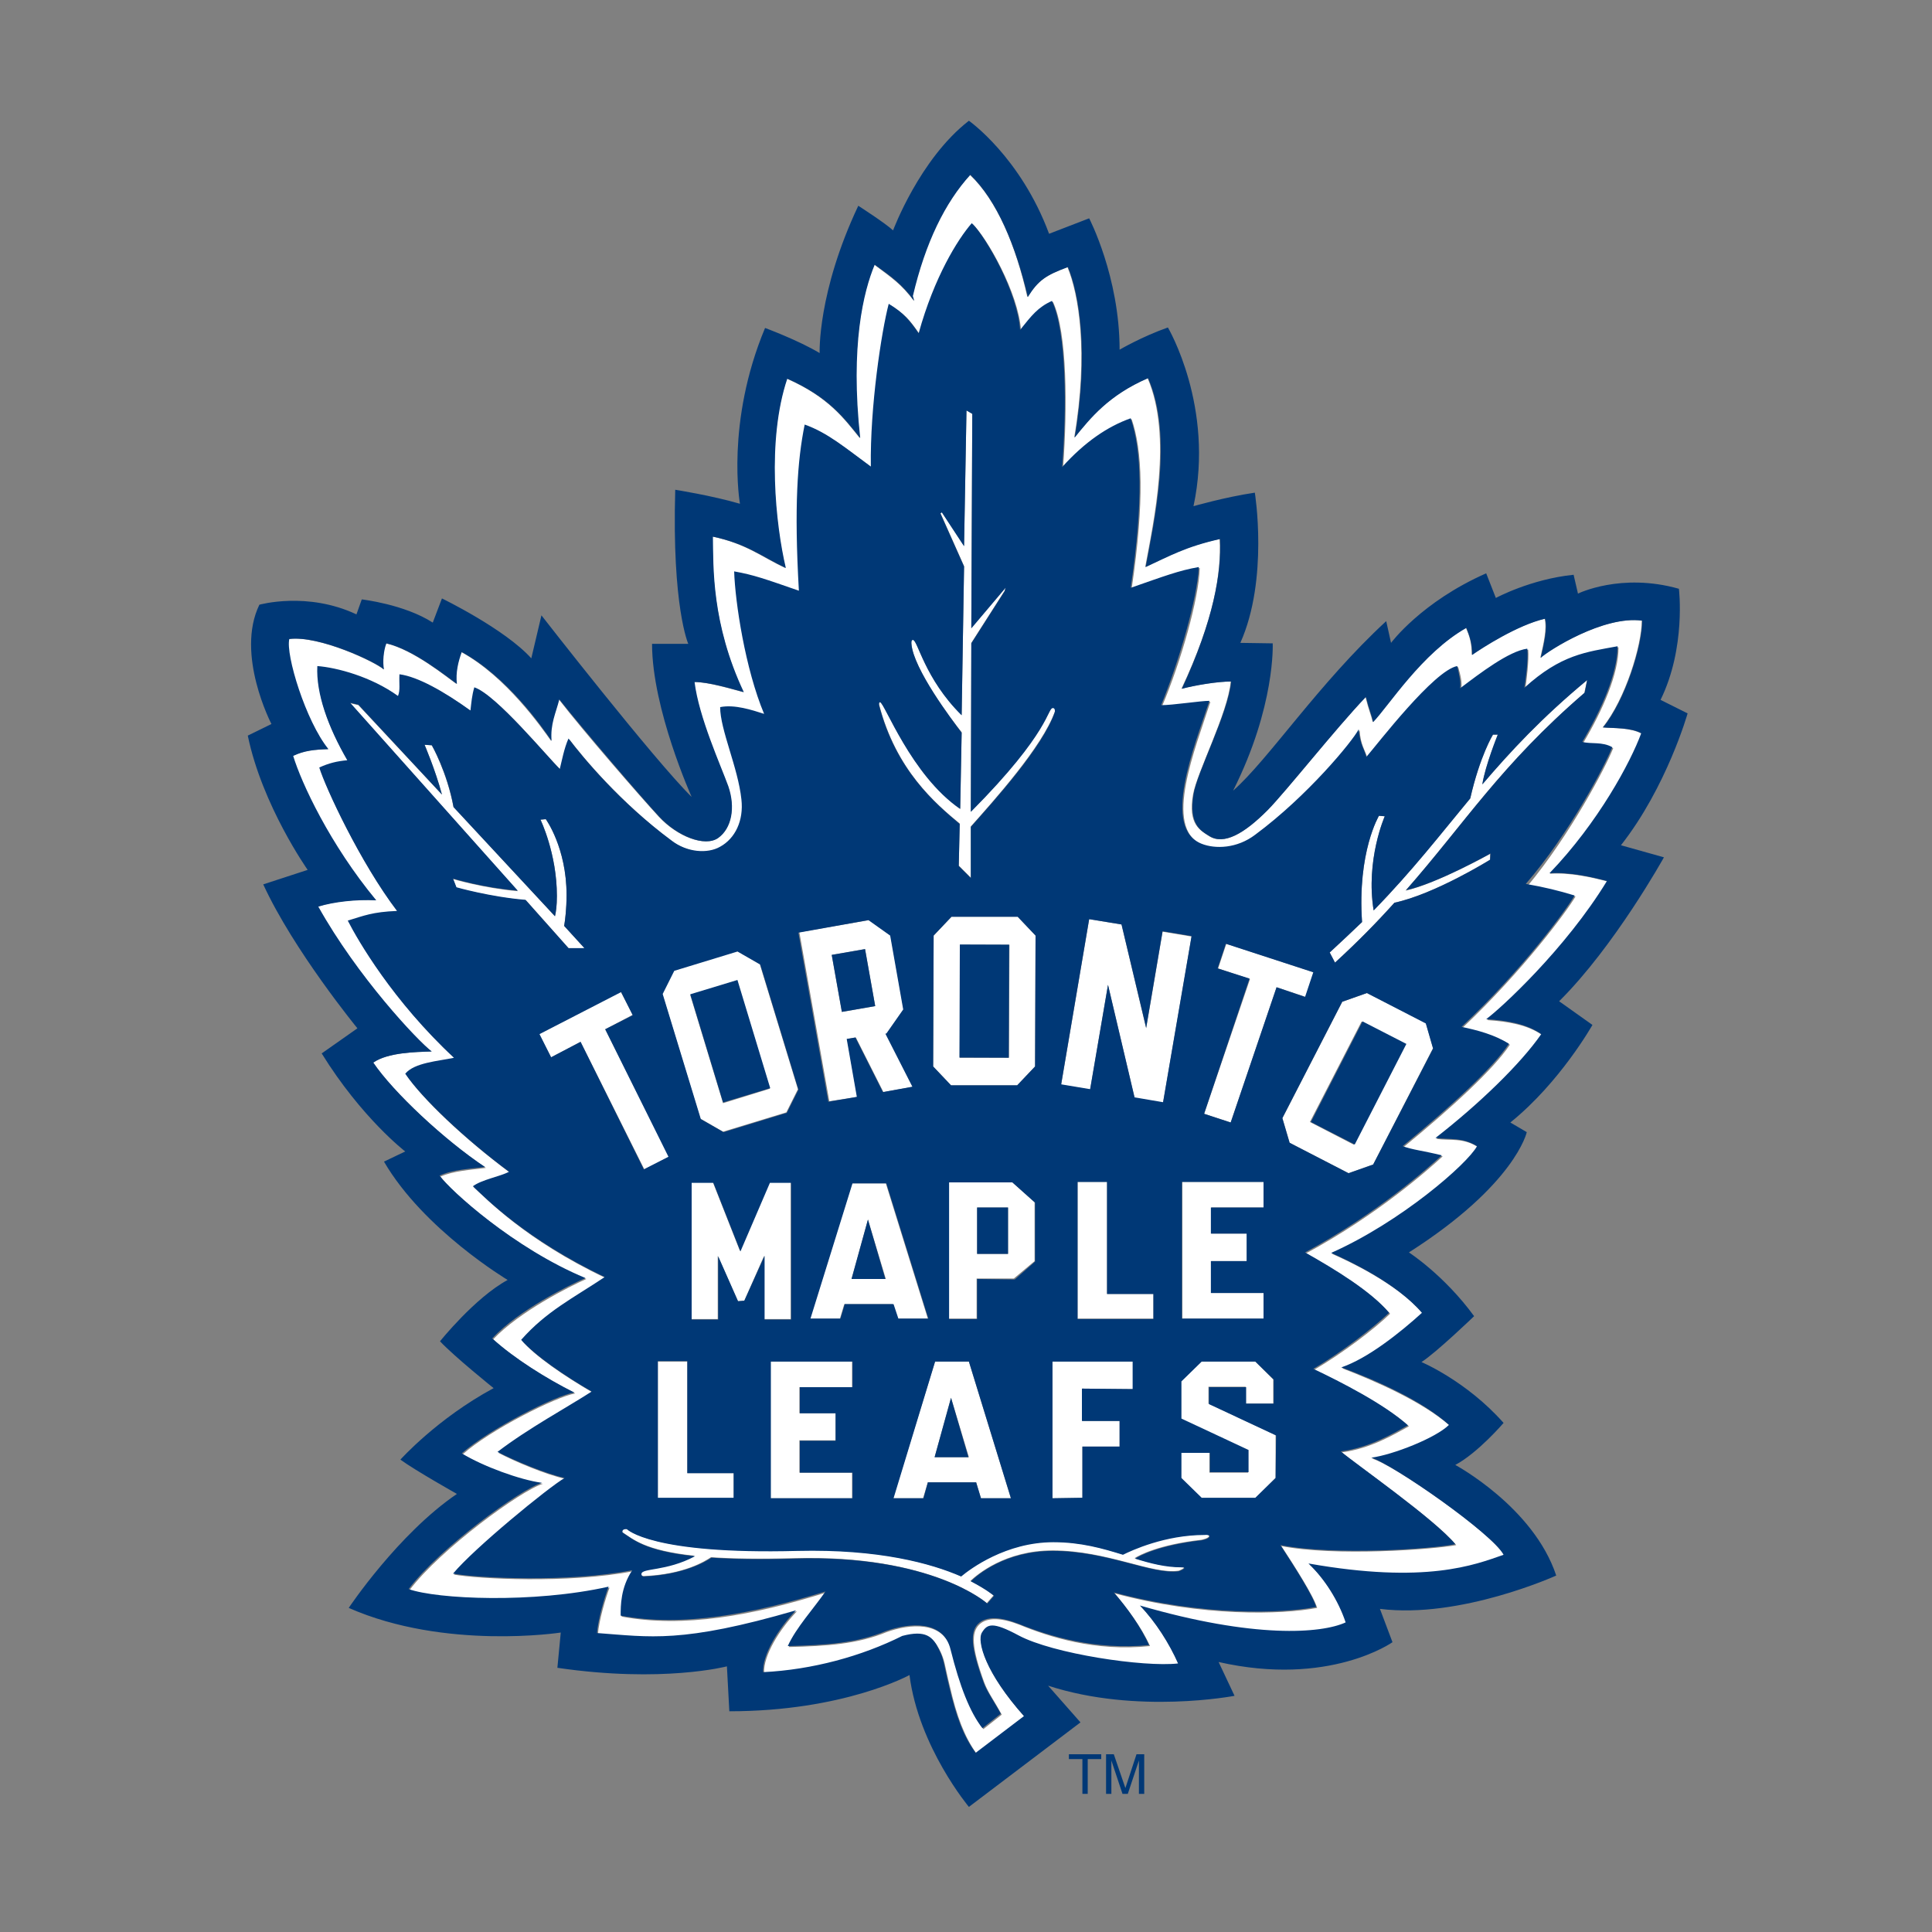 <?xml version="1.0" encoding="utf-8"?>
<!-- Generator: Adobe Illustrator 27.8.0, SVG Export Plug-In . SVG Version: 6.00 Build 0)  -->
<svg version="1.1" id="Calque_1" xmlns="http://www.w3.org/2000/svg" xmlns:xlink="http://www.w3.org/1999/xlink" x="0px" y="0px"
	 viewBox="0 0 400 400" style="enable-background:new 0 0 400 400;" xml:space="preserve">
<rect x="0" y="0" width="400" height="400" fill="#808080" stroke="none"/>
<style type="text/css">
	.st0{fill:#FFFFFF;}
	.st1{fill:#003876;}
</style>
<g>
	<g>
		<path class="st0" d="M331.8,150.6c4.7-5.8,8.1-17,8.1-22.1c-7.9-1.1-19.4,6.2-21,7.7c0.7-3.1,1.4-6,0.9-8.1
			c-5.7,1.3-13.1,6.1-15.1,7.5c0-2.4-0.4-3.8-1.2-5.6c-9.2,5.2-16.1,16.1-19.3,19.5c-0.3-1.4-0.8-2.4-1.5-5.2
			c-6.3,6.7-16.3,19.4-20.3,23.4c-4.8,5-9.1,7.3-12.1,5.4c-1.8-1.2-4.4-2.4-3.3-8.6c0.8-4.6,7.2-16.8,7.8-23.4
			c-3,0-7.6,0.8-10.2,1.5c6.7-14.2,8.3-23.9,7.9-31c-7.1,1.5-10.5,3.5-15.4,5.8c1.7-9.3,5.7-27,0.5-39.1
			c-8.1,3.5-11.9,8.2-15.2,12.3c3-17.7,0.9-29.8-1.4-35.3c-4.5,1.7-6.1,2.8-8.3,6.2c-2.4-10.7-6.3-20-11.9-25.3
			c-5.2,5.6-9.3,13.9-11.9,25.1l0.3,1c-2.6-3.5-4.6-4.8-8.2-7.5c-2.3,5.5-5.1,16.8-3,35.9c-3.3-4.1-6.5-8.5-15.1-12.3
			c-4.3,12.8-2.4,30.3-0.3,39.2c-5-2.3-8-5-15.1-6.5c0.1,6.2-0.2,18,6.4,32.2c-2.7-0.7-7.3-2.1-10.2-2.1c0.9,7.4,5.5,17.3,7,21.6
			c1.6,4.4,0.7,8.7-2.1,10.7c-2.7,1.9-8.4-0.3-12.2-4.4c-3.8-4.1-15.8-17.9-20.7-24.3c-0.7,2.8-2,5.2-1.6,8.6
			c-2-2.8-9.3-13.3-18.6-18.4c-0.7,1.8-1.3,4.3-1,6.6c-2-1.4-8.9-7.1-14.6-8.4c-0.6,1.5-0.7,3.9-0.5,5.4c-1.6-1.5-13.4-7.1-19.6-6.3
			c-0.9,3.2,3.4,17,8.1,22.8c-2.9,0.1-5,0.3-7.3,1.4c1.6,5.6,7.5,18.4,17.2,29.9c-4.1-0.3-8.6,0.2-12,1.3
			c8.1,14.5,20.5,27.8,23.5,30c-3.3,0.1-9.1,0.2-12.1,2.3c4.3,6.2,14.7,16,23.4,21.8c-3,0.4-6.7,0.6-9.4,1.8
			c2.1,3,15.3,15,30.2,21.2c-3.4,1.5-13.8,6.7-19.3,12.5c4.5,4.1,11.3,8.3,17,11.2c-3.8,0.6-17.6,7.5-23.3,12.6
			c4.4,2.6,12,5.5,16.6,6.1c-4.4,1.3-21.2,13.5-27.6,22c6,2.1,25.8,3.1,41.4-0.5c-0.8,2.1-2.2,6.8-2.4,9.6
			c11.1,0.8,17.5,2.2,41.2-4.7c-3.6,3.7-7,9.2-6.8,12.8c10.1-0.5,20.4-3.3,28.8-7.5c4.8-1.2,6.3,0.3,7.5,2.6c1.2,2.4,1,3,2.2,7.8
			c1.4,6.1,3,10.3,5.5,13.8l10-7.6c-8.1-9-9.9-15.4-8.7-17.3c1.1-1.8,2.2-2.3,7.6,0.6c7.1,3.8,25.9,6.6,33,5.8
			c-1.8-4.1-4.7-8.6-7.9-12c23.7,6.9,37.6,5.7,42.6,3.5c-1.5-4.5-4.4-9.1-7.7-12.2c24.3,4.3,34.4,0.3,40.4-1.8
			c-2.2-4.4-23-18.9-27.4-20.1c4.5-0.6,13.4-4.1,16.1-6.8c-5.7-5-15.3-9.2-22.3-11.9c5.4-1.8,12.1-7.2,16.7-11.3
			c-5.2-6.2-15.4-10.9-18.8-12.4c14.4-6.4,28.2-18.4,30.2-22.1c-3.1-2-5.7-1.3-8.6-1.7c9-7,17.6-15.3,21.9-21.5
			c-3-2.1-7-2.8-11.4-3.1c3-2.3,16.3-14.5,24.9-28.7c-3-0.8-7.7-1.9-11.9-1.6c10.1-10.5,16.8-23,19-29
			C337.5,150.6,334,150.8,331.8,150.6z M326.2,185.6c-1.7,2.9-10.8,15.3-23.4,27.2c3.3,0.7,6.8,1.6,9.8,3.5c-3.3,5-12,13-22,21.2
			c2.2,0.8,4.1,1,8.1,1.9c-2.6,2.4-13.3,12-28.3,20.1c6.2,3.5,13.6,8,17.4,12.5c-3.3,3.2-9.9,8.2-15.7,11.6
			c5.7,2.7,14.7,7.3,19.6,11.7c-3.1,1.7-7.9,4.6-13.9,5.4c2.8,2.4,19.4,13.9,23.7,19.2c-4.8,0.9-25,2.4-36.2,0.2
			c3,4.6,6.7,10.4,7.4,12.8c-7.3,1.4-23.6,1.9-41.9-3c2.6,3.1,5.6,7.1,7.3,10.9c-11.3,1.2-20.9-1.9-27-4.4c-3.6-1.4-6.7-1.7-8.4,0
			c-1.6,1.6-1.6,4.6,1.1,12c0.8,2.1,2.1,3.8,3.6,6.6l-3.8,3c-2.6-3.3-4.7-8.7-6.6-16.3c-1.6-6.2-8.7-5.5-13.4-3.8
			c-6.1,2.5-12.3,2.9-20.3,3.1c1.7-3.8,5.4-7.8,7.8-11.3c-15.3,4.8-29.6,7.4-42.4,5c0.1-2.2,0-5.8,2.4-9.4
			c-13.3,2.6-32.3,1.6-37.1,0.7c4.3-5.2,19.8-17.9,23.1-19.8c-4.1-0.9-10.5-3.6-13.9-5.4c6.3-4.9,14.4-9.2,19.5-12.5
			c-5.7-3.3-11.9-7.5-14.6-10.7c5.2-5.9,10.7-8.6,17.3-13c-16.5-7.8-24.7-16.4-27.3-18.8c1.9-1.4,5.6-2,7.5-3
			c-9.3-6.9-18.2-15.3-21.5-20.3c1.9-2.4,6.8-2.6,10.1-3.3c-12.7-11.9-19.9-24.3-22-28.4c3.3-0.9,5.2-1.7,10.2-2
			c-7.7-10-15-25.7-16.1-29.7c2-0.9,3.6-1.3,5.8-1.5c-4.1-6.9-6.6-13.8-6.2-19.5c4,0.3,11.2,2.2,16.7,6.2c0.6-1.3,0.2-2.4,0.3-4.5
			c3.8,0.5,9.1,3.4,14.7,7.5c0.2-1.7,0.3-3.2,0.8-4.8c4.5,1.5,15.1,14.4,17.7,16.9c0.5-1.7,0.9-4.4,1.8-6.3
			c2.8,3.7,10.6,13.1,21.3,21.1c3.3,2.4,7.5,2.7,10.1,1.3c3.1-1.7,4.9-5.4,4.4-9.8c-0.7-6.6-4.4-14.4-4.4-19.1
			c3-0.6,6.6,0.6,9.1,1.4c-3.8-9.3-5.9-23.1-6.2-29.5c4.1,0.7,6.5,1.7,13.4,4c-1-17.5-0.3-27.1,1.2-34.4c4.8,1.7,8.5,4.9,13.7,8.7
			c-0.3-12.3,2.2-28,3.7-33.7c3.1,1.8,4.3,3.3,6.2,6.1c3.2-11.6,8.1-19.4,11-22.8c2.9,2.8,9.5,14.3,10,22.1c2.4-3,3.7-4.7,6.6-6
			c3,6.3,3,22.1,2.1,34.4c4.7-5.2,9.4-8.4,14.2-10.1c2.2,6.4,2.7,16.7,0,35.1c6.9-2.4,10-3.6,14.1-4.3c-0.2,6.4-3.9,19.4-7.8,28.6
			c2.4,0,8.1-0.9,10-0.9c-3,9.4-10,26.3-1.6,29.6c2.8,1.1,7.2,1,11.1-1.9c10.8-8.1,20-19.3,21.4-21.8c0.2,3.1,1.1,4,1.6,5.7
			c2.4-2.9,14.1-17.9,18.8-18.8c0.5,1.7,0.9,3.4,0.6,4.6c4.1-3.2,10.1-7.8,13.9-8.2c0.2,2.1-0.4,6.9-0.6,8.1
			c7.6-6.8,12.9-7.4,19.3-8.6c0,5.5-3.2,12.9-7.3,19.8c1.7,0.5,4-0.1,6.2,1.1c-1.6,4-8.9,17.9-17.7,28.5
			C320.1,183.9,322.8,184.6,326.2,185.6z"/>
		<polygon class="st0" points="238.8,267.9 229.2,267.9 229.2,244.7 223.1,244.7 223.1,273 238.8,273 		"/>
		<polygon class="st0" points="272,201.3 253.9,195.4 252.2,200.5 258.8,202.7 249.3,230.6 254.8,232.4 264.3,204.4 270.3,206.4 		
			"/>
		<polygon class="st0" points="229.4,203.9 234.9,227.3 240.8,228.3 246.7,193.9 240.7,192.9 237.3,212.9 232.2,191.4 225.5,190.3 
			219.7,224.6 225.7,225.6 		"/>
		<polygon class="st0" points="138.5,239.5 125.3,213.1 131,210.1 128.5,205.3 111.6,214.1 114.1,218.9 120.2,215.7 133.4,242.1 		
			"/>
		<polygon class="st0" points="244.8,273 261.7,273 261.7,267.7 250.8,267.7 250.8,261.1 258.2,261.1 258.2,255.4 250.8,255.4 
			250.8,250 261.7,250 261.7,244.7 251.3,244.7 251.3,244.7 244.8,244.7 		"/>
		<polygon class="st0" points="176.4,287.2 176.4,281.9 159.5,281.9 159.5,310.2 176.4,310.2 176.4,304.9 165.5,304.9 165.5,298.2 
			173,298.2 173,292.6 165.5,292.6 165.5,287.2 		"/>
		<polygon class="st0" points="234.6,287.6 234.6,281.9 217.9,281.9 217.9,310.2 224.1,310.1 224.1,299.5 231.8,299.5 231.8,294.2 
			224.1,294.2 224.1,287.5 		"/>
		<polygon class="st0" points="250.2,287.1 257.9,287.1 257.9,290.6 263.6,290.6 263.6,285.6 259.9,281.9 248.7,281.9 244.5,286 
			244.5,293.8 258.4,300.3 258.4,304.9 250.4,304.9 250.4,300.8 244.5,300.8 244.5,306 248.7,310.2 259.9,310.2 264.1,306 
			264.1,297.1 250.2,290.6 		"/>
		<path class="st0" d="M214.4,193.7l-3.7-3.9l-13.7,0l-3.7,3.9l-0.1,27.1l3.7,3.9l13.7,0l3.7-3.9L214.4,193.7z M208.9,219l-10.2,0
			l0.1-23.4l10.2,0L208.9,219z"/>
		<path class="st0" d="M177.5,227.1l-2.1-12l1.8-0.3l5.7,11.3l6.1-1.1l-5.6-11l0.2,0l3.5-5l-2.7-15.3l-4.5-3.2l-14.4,2.5l6.2,35
			L177.5,227.1z M179.1,196.5l2.1,11.8l-6.9,1.2l-2.1-11.8L179.1,196.5z"/>
		<path class="st0" d="M149.7,234.3l13.1-4l2.4-4.8l-7.9-25.9l-4.7-2.7l-13.1,4l-2.4,4.8l7.9,25.9L149.7,234.3z M152.6,203l6.8,22.4
			l-9.7,3l-6.8-22.4L152.6,203z"/>
		<path class="st0" d="M185.9,273h6.2l-8.7-28h-7l-8.7,28h6.2l0.9-3h10L185.9,273z M176.3,264.8l3.4-12.3l3.7,12.3H176.3z"/>
		<path class="st0" d="M192.1,306.9h10l1,3.3h6.2l-8.7-28.3h-7l-8.7,28.3h6.2L192.1,306.9z M196.9,289.4l3.7,12.3h-7.1L196.9,289.4z
			"/>
		<path class="st0" d="M214.2,261.1v-12.2l-4.7-4.2h-13.1v28.3h5.8v-8.3h7.7L214.2,261.1z M208.7,259.6h-6.4V250h6.4V259.6z"/>
		<path class="st0" d="M283,205.6l-5.1,1.8l-12.4,24.1l1.5,5.1l12.2,6.3l5.1-1.8l12.4-24.1l-1.5-5.2L283,205.6z M280.3,237l-9.1-4.7
			l10.7-20.8l9.1,4.7L280.3,237z"/>
		<polygon class="st0" points="136.2,281.9 136.2,310.2 151.9,310.2 151.9,305 142.3,305 142.3,281.9 		"/>
		<polygon class="st0" points="163.7,273.1 163.7,244.8 159.3,244.8 153.2,259 147.6,244.8 143.1,244.8 143.1,273.1 148.6,273.1 
			148.6,260 152.8,269.4 154.1,269.3 158.2,260 158.2,273.1 		"/>
		<path class="st0" d="M198.7,170.5l-0.2,8.7l2.5,2.5l0-10.6c4.7-5.3,14.8-16.5,17.4-23.8c0,0,0.2-0.8-0.4-0.8
			c-1.2,0-0.4,4.7-17,21.5l0.1-34.9l6.9-10.8l0.2-0.7l-7.1,8.4l0.2-44.4l-1.2-0.7l-0.5,28.1l-4.6-7l-0.3,0.2l4.9,11l-0.5,30.8
			c-7.7-7.6-9.1-15.6-10.1-15.6c-0.4,0-0.3,0.8-0.3,0.8c0.3,5.2,8.4,15.9,10.4,18.4l-0.3,15.8c-10.2-7-15.7-22.1-16.6-22.1
			c-0.2,0-0.2,0.5-0.2,0.5C185.5,159.4,193.7,166.4,198.7,170.5z"/>
		<path class="st0" d="M121,196.3l-4.2-4.6c0.2-1.2,0.5-3.6,0.5-6.4c0-9.8-4.3-15.7-4.3-15.7l-1.1,0.1c0,0,3.4,7,3.4,15.8
			c0,2-0.2,3.4-0.4,4.2l-21-22.6c-1.4-7.3-4.5-12.8-4.5-12.8l-1.5-0.1c0,0,2.2,5.1,3.6,10.3L74.2,146l-1.7-0.4l34.7,38.9
			c-7.1-0.6-13.4-2.5-13.4-2.5l0.7,1.8c0,0,7.1,2,14.4,2.6l8.9,10L121,196.3L121,196.3z"/>
		<path class="st0" d="M328.6,140.8c-9.4,7.8-15.9,14.8-21.7,21.6c0.6-3.9,3.2-10.3,3.2-10.3h-1c0,0-2.7,4.4-4.7,13.2
			c-6.2,7.4-11.9,14.8-20,23.2c-1.7-10.4,2.3-19.5,2.3-19.5l-1.2-0.1c0,0-4.5,7.5-3.5,22c-2.1,2-4.3,4.1-6.7,6.3l1.1,2.1
			c4.8-4.4,8.8-8.5,12.3-12.4c8.4-1.8,19.8-8.9,19.8-8.9v-1.2c0,0-11.2,6.2-17.5,7.6c12.3-14,19.6-25.9,37-40.9L328.6,140.8z"/>
		<path class="st0" d="M249.3,317.7c-8.3,0-15.1,3.2-16.9,4.1c-4.2-1.3-8.7-2.6-14.4-2.6c-9.8,0-17.2,5.6-19.1,7.1
			c-6.2-2.7-17-5.7-33.9-5.3c-30.3,0.8-35.3-4.5-35.3-4.5c-1.3-0.2-0.9,0.7-0.9,0.7c2.2,1.4,4.6,3.8,15,4.9
			c-6,3.2-11.1,2.4-11.1,3.7c0,0.5,0.5,0.5,0.5,0.5c8.4-0.3,12.8-3.1,14-3.9c4.4,0.3,10,0.4,17.1,0.2c28.7-0.8,40,9.3,40,9.3
			l1.4-1.6c0,0-1.5-1.3-4.8-3c1.4-1.3,7.2-6.3,17-6.3c11.3,0,20.6,5,26.1,4.2c0,0,2.1-0.8,0.5-0.8c-3.3,0-6.4-0.8-9.6-1.8
			c0.9-0.6,5-2.8,13.8-3.8c0,0,1.6-0.3,1.6-0.8C250.4,318.1,250.5,317.7,249.3,317.7z"/>
	</g>
	<g>
		<path class="st1" d="M335.6,175c9.5-12.1,13.8-27.3,13.8-27.3l-5.6-2.8c5.3-10.8,3.8-23,3.8-23c-12-3.4-20.9,1-20.9,1l-0.9-3.9
			c-8.9,0.9-16.1,4.8-16.1,4.8l-2-5.1c-13.4,5.9-19.7,14.4-19.7,14.4l-1-4.5c-14,12.9-24.4,28.7-31.7,35.1
			c8.8-17.5,8.2-30.5,8.2-30.5l-6.7-0.1c5.9-13.2,3-31.1,3-31.1c-6.1,0.9-12.7,2.8-12.7,2.8c4.4-20.6-5.3-37-5.3-37
			c-5.4,1.9-10,4.6-10,4.6c0-15.1-6.3-27.2-6.3-27.2l-8.3,3.2c-5.9-15.9-16.6-23.4-16.6-23.4c-10.2,7.9-15.7,22.7-15.7,22.7
			c-1.6-1.5-7.2-5.1-7.2-5.1c-8.5,18-8,30.5-8,30.5c-4.3-2.6-11.3-5.2-11.3-5.2c-8.2,19.6-5.2,36.4-5.2,36.4
			c-5.8-1.7-13.4-2.9-13.4-2.9c-0.7,24.3,2.7,31.9,2.7,31.9H135c0,13.5,8.2,31.7,8.2,31.7c-7.9-7.8-31.1-37.6-31.1-37.6l-2.1,8.9
			c-5.5-6.1-18.5-12.4-18.5-12.4l-1.9,5c-5.9-3.8-14.7-4.8-14.7-4.8l-1.1,3.1c-10.2-4.8-20.1-2-20.1-2c-5,10.3,2.5,24.7,2.5,24.7
			l-4.9,2.4c3,14.5,12.4,27.8,12.4,27.8l-9.2,3c6.3,13.7,19.5,29.8,19.5,29.8l-7.4,5.2c8.3,13.4,17.3,20.3,17.3,20.3l-4.4,2.1
			c8.2,14.1,25.6,24.5,25.6,24.5c-6.8,3.7-14,12.7-14,12.7c3,3.2,11.1,9.7,11.1,9.7c-11.7,6.3-19.3,14.8-19.3,14.8
			c3,2.2,11.7,7.1,11.7,7.1c-12.2,8.3-22.4,23.6-22.4,23.6c20,8.8,43.9,5.1,43.9,5.1l-0.7,7.3c21.8,3.2,35.1-0.3,35.1-0.3l0.5,9.3
			c23.7,0,37.3-7.5,37.3-7.5c1.9,14.9,12.3,27.3,12.3,27.3l23.1-17.5L217,349c18.4,6,38.6,2.1,38.6,2.1l-3.3-7
			c22.9,5.2,36-4.1,36-4.1l-2.6-6.9c16.7,2.1,36.5-6.9,36.5-6.9c-4.7-14.2-20.9-22.9-20.9-22.9c4.7-2.5,10-8.7,10-8.7
			c-7.7-8.7-17-12.6-17-12.6c3-1.9,10.9-9.5,10.9-9.5c-6.2-8.5-13.5-13.2-13.5-13.2c22.1-14.1,24.4-24.9,24.4-24.9l-3.4-2
			c10.3-8.3,17-20.2,17-20.2l-6.9-4.9c11.5-11.4,21.7-29.8,21.7-29.8L335.6,175z M307.7,211c4.4,0.3,8.4,1,11.4,3.1
			c-4.3,6.2-12.9,14.5-21.9,21.5c3,0.4,5.5-0.2,8.6,1.7c-2,3.7-15.8,15.7-30.2,22.1c3.4,1.5,13.5,6.2,18.8,12.4
			c-4.5,4.1-11.3,9.5-16.7,11.3c7,2.6,16.6,6.8,22.3,11.9c-2.7,2.7-11.6,6.2-16.1,6.8c4.4,1.3,25.2,15.8,27.4,20.1
			c-6,2.1-16.1,6.1-40.4,1.8c3.3,3.1,6.2,7.7,7.7,12.2c-5,2.3-18.9,3.4-42.6-3.5c3.2,3.3,6.1,7.9,7.9,12c-7.1,0.8-25.9-2-33-5.8
			c-5.4-2.9-6.5-2.4-7.6-0.6c-1.1,1.8,0.7,8.3,8.7,17.3l-10,7.6c-2.6-3.5-4.1-7.8-5.5-13.8c-1.2-4.9-1-5.5-2.2-7.8
			c-1.2-2.4-2.6-3.9-7.5-2.6c-8.4,4.2-18.6,7-28.8,7.5c-0.2-3.6,3.2-9.1,6.8-12.8c-23.7,6.9-30.2,5.5-41.2,4.7
			c0.2-2.8,1.6-7.5,2.4-9.6c-15.6,3.5-35.5,2.6-41.4,0.5c6.4-8.5,23.2-20.7,27.6-22c-4.5-0.6-12.2-3.4-16.6-6.1
			c5.7-5,19.4-12,23.3-12.6c-5.8-2.9-12.5-7.1-17-11.2c5.5-5.9,15.9-11,19.3-12.5c-14.9-6.2-28-18.2-30.2-21.2
			c2.8-1.3,6.5-1.4,9.4-1.8C92,236,81.5,226.2,77.3,220c3-2.1,8.8-2.2,12.1-2.3c-3-2.3-15.4-15.5-23.5-30c3.3-1,7.9-1.5,12-1.3
			c-9.6-11.6-15.5-24.3-17.2-29.9c2.3-1.1,4.4-1.3,7.3-1.4c-4.7-5.8-8.9-19.6-8.1-22.8c6.2-0.8,18,4.8,19.6,6.3
			c-0.3-1.5-0.1-3.9,0.5-5.4c5.7,1.3,12.6,7,14.6,8.4c-0.3-2.3,0.3-4.7,1-6.6c9.4,5.1,16.7,15.6,18.6,18.4c-0.3-3.5,0.9-5.8,1.6-8.6
			c5,6.3,16.9,20.2,20.7,24.3c3.8,4.1,9.5,6.3,12.2,4.4c2.8-2,3.6-6.3,2.1-10.7c-1.6-4.4-6.1-14.3-7-21.6c3,0,7.6,1.4,10.2,2.1
			c-6.7-14.2-6.3-26-6.4-32.2c7.1,1.5,10.2,4.2,15.1,6.5c-2.1-8.9-4-26.4,0.3-39.2c8.6,3.8,11.8,8.2,15.1,12.3
			c-2.1-19.2,0.7-30.4,3-35.9c3.6,2.6,5.6,4,8.2,7.5l-0.3-1c2.6-11.1,6.7-19.4,11.9-25.1c5.5,5.3,9.4,14.6,11.9,25.3
			c2.2-3.5,3.7-4.5,8.3-6.2c2.3,5.5,4.4,17.6,1.4,35.3c3.3-4.1,7.1-8.8,15.2-12.3c5.3,12.1,1.2,29.8-0.5,39.1
			c5-2.3,8.3-4.2,15.4-5.8c0.3,7-1.3,16.7-7.9,31c2.7-0.7,7.3-1.5,10.2-1.5c-0.6,6.6-7.1,18.8-7.8,23.4c-1,6.2,1.5,7.5,3.3,8.6
			c3,1.9,7.2-0.5,12.1-5.4c3.9-4,13.9-16.7,20.3-23.4c0.7,2.8,1.2,3.8,1.5,5.2c3.2-3.3,10.1-14.3,19.3-19.5c0.7,1.8,1.2,3.2,1.2,5.6
			c2-1.4,9.4-6.2,15.1-7.5c0.5,2.1-0.2,5-0.9,8.1c1.6-1.5,13-8.8,21-7.7c0,5.1-3.4,16.3-8.1,22.1c2.2,0.2,5.7,0,7.9,1.2
			c-2.2,6-8.9,18.5-19,29c4.1-0.3,8.9,0.8,11.9,1.6C324.1,196.5,310.7,208.8,307.7,211z"/>
		
			<rect x="146.1" y="203.9" transform="matrix(0.957 -0.29 0.29 0.957 -56.031 53.089)" class="st1" width="10.2" height="23.4"/>
		<polygon class="st1" points="181.2,208.3 179.1,196.5 172.2,197.7 174.3,209.5 		"/>
		<polygon class="st1" points="196.9,289.4 193.5,301.7 200.5,301.7 		"/>
		<polygon class="st1" points="176.3,264.8 183.3,264.8 179.7,252.5 		"/>
		<rect x="202.3" y="250" class="st1" width="6.4" height="9.6"/>
		
			<rect x="192.1" y="202.1" transform="matrix(3.399980e-03 -1 1 3.399980e-03 -4.109 410.363)" class="st1" width="23.4" height="10.2"/>
		<path class="st1" d="M333.8,154.7c-2.1-1.2-4.4-0.6-6.2-1.1c4.1-6.9,7.3-14.3,7.3-19.8c-6.5,1.2-11.7,1.7-19.3,8.6
			c0.2-1.2,0.9-5.9,0.6-8.1c-3.8,0.5-9.8,5.1-13.9,8.2c0.2-1.2-0.2-2.9-0.6-4.6c-4.8,0.9-16.4,16-18.8,18.8
			c-0.5-1.7-1.3-2.6-1.6-5.7c-1.3,2.5-10.6,13.8-21.4,21.8c-3.8,2.9-8.3,3-11.1,1.9c-8.4-3.3-1.5-20.2,1.6-29.6
			c-1.9,0-7.6,0.9-10,0.9c3.8-9.3,7.5-22.2,7.8-28.6c-4.1,0.7-7.2,1.9-14.1,4.3c2.7-18.4,2.2-28.7,0-35.1
			c-4.8,1.7-9.5,4.9-14.2,10.1c1-12.3,0.9-28.1-2.1-34.4c-2.9,1.3-4.2,3-6.6,6c-0.5-7.8-7.1-19.3-10-22.1c-2.9,3.3-7.8,11.2-11,22.8
			c-1.9-2.7-3.1-4.2-6.2-6.1c-1.5,5.7-3.9,21.4-3.7,33.7c-5.2-3.8-8.9-7-13.7-8.7c-1.5,7.4-2.2,16.9-1.2,34.4
			c-6.9-2.4-9.4-3.3-13.4-4c0.2,6.4,2.3,20.2,6.2,29.5c-2.5-0.8-6.1-2-9.1-1.4c0,4.7,3.7,12.5,4.4,19.1c0.5,4.4-1.3,8.1-4.4,9.8
			c-2.6,1.5-6.9,1.2-10.1-1.3c-10.7-7.9-18.5-17.4-21.3-21.1c-0.9,2-1.4,4.7-1.8,6.3c-2.6-2.5-13.2-15.4-17.7-16.9
			c-0.5,1.7-0.6,3.1-0.8,4.8c-5.6-4-10.9-7-14.7-7.5c-0.1,2.1,0.2,3.2-0.3,4.5c-5.5-4-12.7-5.9-16.7-6.2c-0.3,5.6,2.2,12.6,6.2,19.5
			c-2.2,0.2-3.8,0.6-5.8,1.5c1.2,4,8.5,19.7,16.1,29.7c-5.1,0.2-6.9,1-10.2,2c2.1,4.1,9.3,16.6,22,28.4c-3.3,0.7-8.2,1-10.1,3.3
			c3.4,5,12.2,13.4,21.5,20.3c-1.9,1-5.6,1.6-7.5,3c2.6,2.4,10.8,10.9,27.3,18.8c-6.6,4.4-12.1,7.1-17.3,13
			c2.8,3.2,8.9,7.4,14.6,10.7c-5.1,3.3-13.1,7.6-19.5,12.5c3.5,1.8,9.9,4.5,13.9,5.4c-3.3,1.9-18.8,14.6-23.1,19.8
			c4.8,0.9,23.7,1.9,37.1-0.7c-2.4,3.6-2.4,7.3-2.4,9.4c12.7,2.4,27.1-0.3,42.4-5c-2.4,3.5-6.1,7.5-7.8,11.3
			c8.1-0.2,14.2-0.6,20.3-3.1c4.7-1.7,11.9-2.4,13.4,3.8c1.9,7.6,4,13,6.6,16.3l3.8-3c-1.6-2.9-2.9-4.6-3.6-6.6
			c-2.7-7.4-2.7-10.4-1.1-12c1.7-1.7,4.8-1.4,8.4,0c6.2,2.5,15.7,5.5,27,4.4c-1.7-3.8-4.6-7.8-7.3-10.9c18.4,4.9,34.7,4.4,41.9,3
			c-0.7-2.4-4.4-8.2-7.4-12.8c11.2,2.2,31.5,0.8,36.2-0.2c-4.3-5.2-20.9-16.8-23.7-19.2c6-0.8,10.8-3.7,13.9-5.4
			c-4.9-4.4-13.9-9-19.6-11.7c5.7-3.3,12.3-8.4,15.7-11.6c-3.8-4.5-11.2-9-17.4-12.5c15-8.1,25.7-17.7,28.3-20.1
			c-4-1-5.9-1.1-8.1-1.9c10-8.2,18.7-16.2,22-21.2c-3-1.9-6.5-2.8-9.8-3.5c12.7-11.9,21.8-24.4,23.4-27.2c-3.3-1-6.1-1.7-10.1-2.4
			C324.9,172.6,332.2,158.7,333.8,154.7z M251.3,244.7L251.3,244.7l10.3,0v5.3h-10.9v5.4h7.4v5.7h-7.4v6.6h10.9v5.3h-16.9v-28.3
			L251.3,244.7L251.3,244.7z M225.5,190.3l6.7,1.1l5.1,21.4l3.4-20l6,1l-5.9,34.4l-5.9-1l-5.5-23.3l-3.7,21.6l-6-1L225.5,190.3z
			 M231.8,294.2v5.3h-7.7v10.6l-6.2,0.1v-28.3l16.6,0v5.7l-10.5-0.1v6.7L231.8,294.2L231.8,294.2z M223.1,273v-28.3h6.1v23.2h9.6
			v5.2H223.1z M182.2,145.4c0.9,0,6.4,15.1,16.6,22.1l0.3-15.8c-1.9-2.5-10-13.2-10.4-18.4c0,0-0.1-0.8,0.3-0.8c1,0,2.4,8,10.1,15.6
			l0.5-30.8l-4.9-11l0.3-0.2l4.6,7l0.5-28.1l1.2,0.7l-0.2,44.4l7.1-8.4l-0.2,0.7l-6.9,10.8l-0.1,34.9c16.6-16.7,15.8-21.5,17-21.5
			c0.5,0,0.4,0.8,0.4,0.8c-2.5,7.3-12.7,18.5-17.4,23.8l0,10.6l-2.5-2.5l0.2-8.7c-5-4.2-13.2-11.1-16.7-24.6
			C182,145.9,181.9,145.4,182.2,145.4z M173,292.6v5.7h-7.4v6.6h10.9v5.3l-16.9,0v-28.3l16.9,0v5.3h-10.9v5.4L173,292.6L173,292.6z
			 M154.1,269.3l-1.3,0.1l-4.1-9.3v13.1h-5.5v-28.3h4.5l5.6,14.2l6.1-14.2h4.4v28.3h-5.5V260L154.1,269.3z M151.9,305v5.1l-15.7,0
			v-28.3h6.1V305L151.9,305L151.9,305z M174.9,270l-0.9,3h-6.2l8.7-28h7l8.7,28h-6.2l-1-3H174.9z M193.6,281.9h7l8.7,28.3h-6.2
			l-1-3.3h-10l-0.9,3.3H185L193.6,281.9z M202.3,264.8v8.3h-5.8v-28.3h13.1l4.7,4.2v12.2l-4.2,3.7L202.3,264.8L202.3,264.8z
			 M210.6,224.7l-13.7,0l-3.7-3.9l0.1-27.1l3.7-3.9l13.7,0l3.7,3.9l-0.1,27.1L210.6,224.7z M179.8,190.5l4.5,3.2l2.7,15.3l-3.5,5
			l-0.2,0l5.6,11l-6.1,1.1l-5.7-11.3l-1.8,0.3l2.1,12l-5.9,1l-6.2-35L179.8,190.5z M139.6,201l13.1-4l4.7,2.7l7.9,25.9l-2.4,4.8
			l-13.1,4l-4.7-2.7l-7.9-25.9L139.6,201z M94.5,183.7l-0.7-1.8c0,0,6.2,1.9,13.4,2.5l-34.7-38.9l1.7,0.4l17.3,18.6
			c-1.4-5.2-3.6-10.3-3.6-10.3l1.5,0.1c0,0,3.2,5.5,4.5,12.8l21,22.6c0.2-0.8,0.4-2.2,0.4-4.2c0-8.8-3.4-15.8-3.4-15.8l1.1-0.1
			c0,0,4.3,5.9,4.3,15.7c0,2.9-0.3,5.3-0.5,6.4l4.2,4.6h-3.3l-8.9-10C101.5,185.7,94.5,183.7,94.5,183.7z M120.2,215.7l-6.1,3.2
			l-2.4-4.8l16.9-8.7l2.4,4.8l-5.7,2.9l13.1,26.4l-5.1,2.6L120.2,215.7z M250.4,318.1c0,0.5-1.6,0.8-1.6,0.8
			c-8.8,1-12.9,3.2-13.8,3.8c3.2,1,6.3,1.8,9.6,1.8c1.6,0-0.5,0.8-0.5,0.8c-5.5,0.8-14.8-4.2-26.1-4.2c-9.9,0-15.7,5-17,6.3
			c3.3,1.7,4.8,3,4.8,3l-1.4,1.6c0,0-11.3-10.2-40-9.3c-7.1,0.2-12.7,0.1-17.1-0.2c-1.2,0.8-5.6,3.5-14,3.9c0,0-0.5,0-0.5-0.5
			c0-1.3,5.1-0.5,11.1-3.7c-10.5-1.1-12.8-3.5-15-4.9c0,0-0.3-0.8,0.9-0.7c0,0,5,5.3,35.3,4.5c16.9-0.4,27.7,2.6,33.9,5.3
			c1.9-1.6,9.3-7.1,19.1-7.1c5.7,0,10.2,1.3,14.4,2.6c1.8-0.9,8.7-4.1,16.9-4.1C250.5,317.7,250.4,318.1,250.4,318.1z M264.1,306
			l-4.2,4.1h-11.1l-4.2-4.1v-5.2h5.9v4h8v-4.6l-13.9-6.5V286l4.2-4.1h11.1l3.8,3.7v5h-5.7v-3.4h-7.7v3.5l13.9,6.5L264.1,306
			L264.1,306z M264.3,204.4l-9.5,28l-5.5-1.8l9.4-28l-6.6-2.1l1.7-5.1l18.1,5.9l-1.7,5.1L264.3,204.4z M284.3,241.1l-5.1,1.8
			l-12.2-6.3l-1.5-5.1l12.4-24.1l5.1-1.8l12.2,6.3l1.5,5.2L284.3,241.1z M308.5,178c0,0-11.4,7.1-19.8,8.9c-3.5,3.9-7.5,8-12.3,12.4
			l-1.1-2.1c2.4-2.2,4.6-4.3,6.7-6.3c-1-14.5,3.5-22,3.5-22l1.2,0.1c0,0-4,9-2.3,19.5c8.1-8.3,13.8-15.7,20-23.2
			c2-8.8,4.7-13.2,4.7-13.2h1c0,0-2.6,6.4-3.2,10.3c5.8-6.8,12.3-13.8,21.7-21.6l-0.5,2.6c-17.4,15-24.7,26.9-37,40.9
			c6.3-1.3,17.5-7.6,17.5-7.6L308.5,178L308.5,178z"/>
		
			<rect x="269.4" y="219.1" transform="matrix(0.457 -0.89 0.89 0.457 -46.71 371.935)" class="st1" width="23.4" height="10.2"/>
		<polygon class="st1" points="221.3,364.2 224.1,364.2 224.1,371.4 225.2,371.4 225.2,364.2 228,364.2 228,363.2 221.3,363.2 		"/>
		<polygon class="st1" points="233,370.2 230.6,363.2 229,363.2 229,371.4 230.1,371.4 230.1,364.5 232.4,371.4 233.5,371.4 
			235.8,364.5 235.8,371.4 236.9,371.4 236.9,363.2 235.3,363.2 		"/>
	</g>
</g>
</svg>
